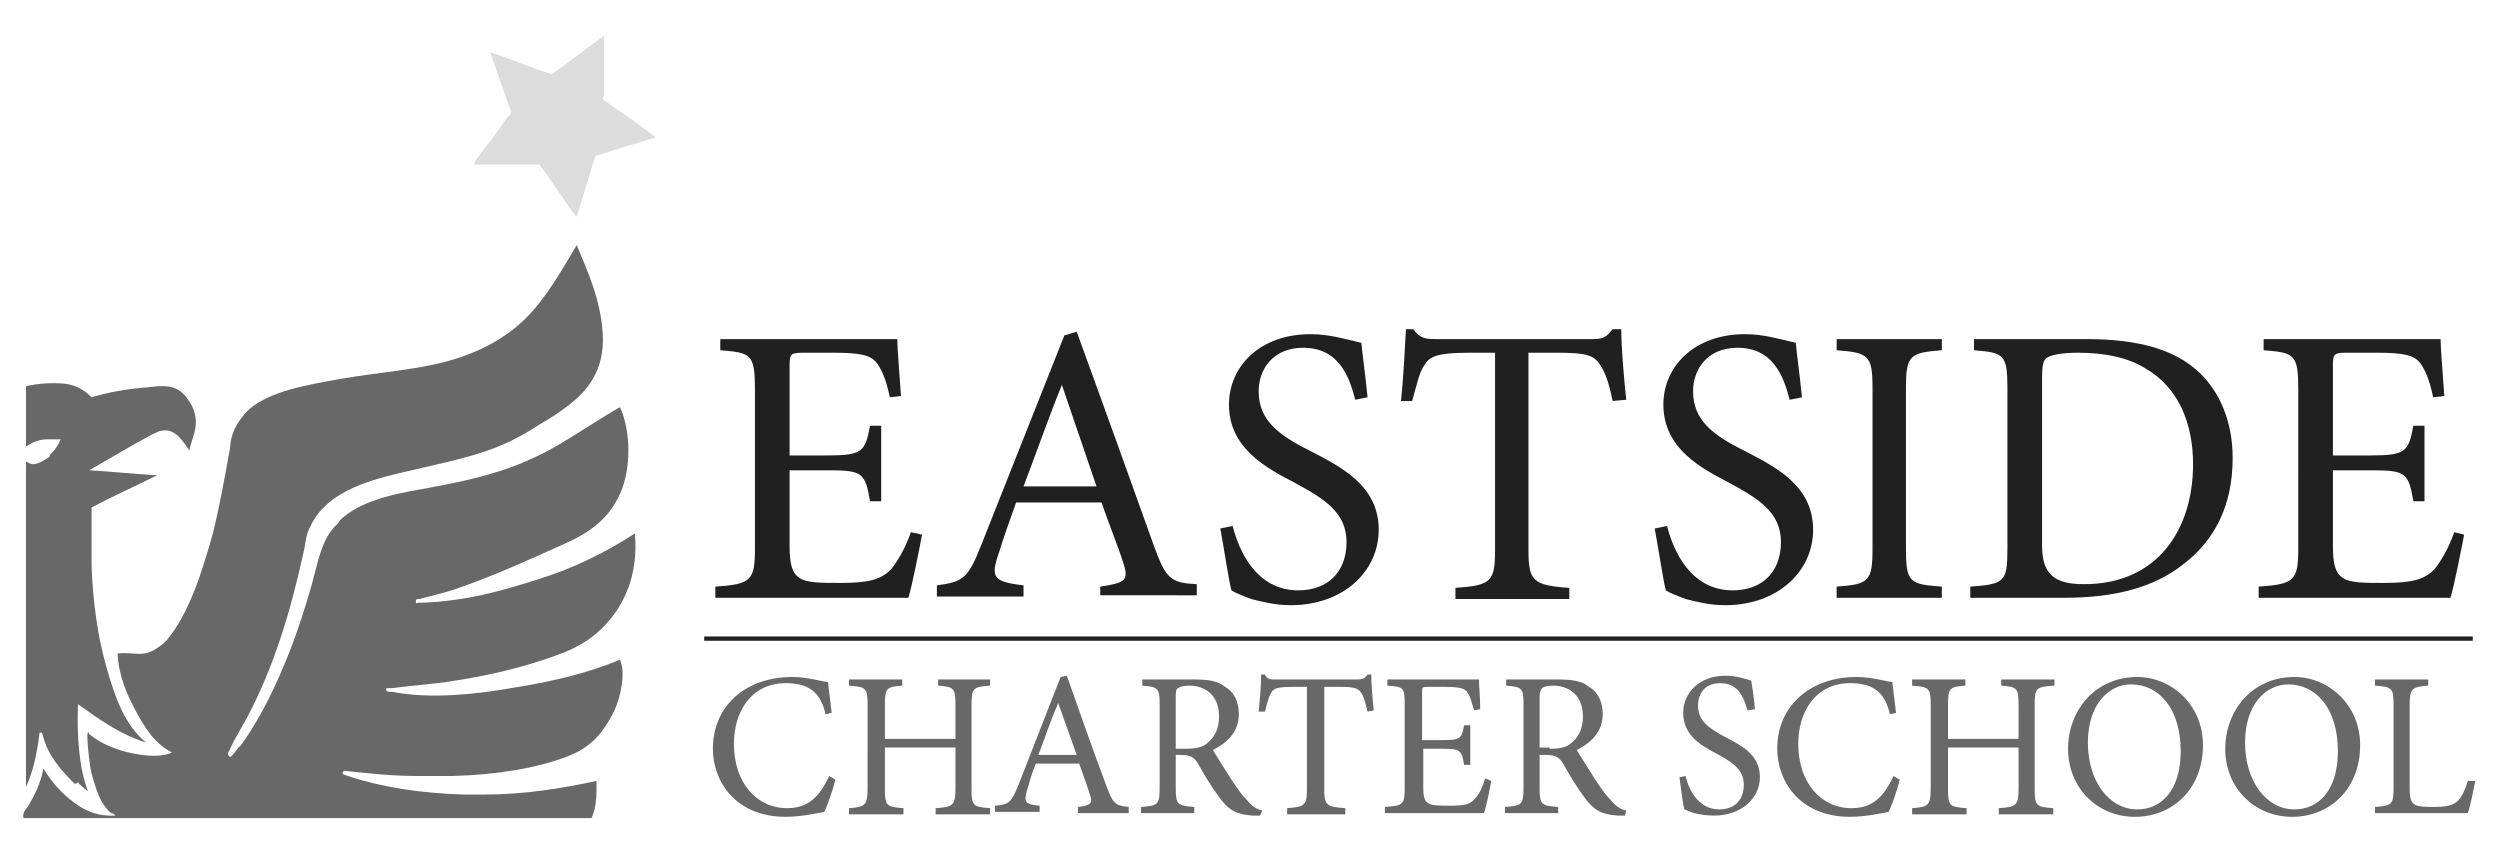 <?xml version="1.0" encoding="utf-8"?>
<!-- Generator: Adobe Illustrator 25.2.3, SVG Export Plug-In . SVG Version: 6.00 Build 0)  -->
<svg version="1.1" id="Layer_1" xmlns="http://www.w3.org/2000/svg" xmlns:xlink="http://www.w3.org/1999/xlink" x="0px" y="0px"
	 viewBox="0 0 202 69.2" style="enable-background:new 0 0 202 69.2;" xml:space="preserve">
<g>
	<g>
		<path style="fill:#202020;" d="M74.5,43.2c-0.2,1.1-0.8,4.1-1.1,5.1H57.8v-0.9c2.9-0.2,3.2-0.5,3.2-3.1V31.5c0-2.9-0.3-3-2.8-3.2
			v-0.9h14.3c0,0.8,0.2,3,0.3,4.6l-0.9,0.1c-0.3-1.4-0.6-2.1-1-2.7c-0.5-0.7-1.3-0.9-3.6-0.9h-2.4c-1,0-1.1,0.1-1.1,1v7.3h3
			c2.9,0,3.1-0.3,3.5-2.4h0.9v6.1h-0.9c-0.4-2.3-0.6-2.5-3.4-2.5h-3.1v6.1c0,1.5,0.2,2.2,0.8,2.6c0.6,0.4,1.7,0.4,3.3,0.4
			c2.4,0,3.3-0.3,4.1-1.1c0.5-0.6,1.2-1.8,1.6-3L74.5,43.2z"/>
		<path style="fill:#202020;" d="M88.9,48.3v-0.9c2-0.3,2.3-0.5,1.9-1.8c-0.4-1.3-1.1-3-1.8-5h-6.9c-0.5,1.4-1,2.8-1.4,4.1
			c-0.7,2-0.4,2.3,2,2.6v0.9h-7v-0.9c2.1-0.3,2.5-0.5,3.6-3.3l6.7-16.9l1-0.3c2,5.5,4.2,11.6,6.2,17.2c1,2.8,1.4,3.1,3.5,3.2v0.9
			H88.9z M85.8,31.1L85.8,31.1c-1.1,2.7-2.1,5.6-3.1,8.2h5.9L85.8,31.1z"/>
		<path style="fill:#202020;" d="M109.5,32.3c-0.5-2-1.4-4.2-4.2-4.2c-2.5,0-3.6,1.8-3.6,3.5c0,2.3,1.5,3.5,4.1,4.8
			c2.5,1.3,5.6,2.8,5.6,6.4c0,3.4-2.9,6.1-7.1,6.1c-1.3,0-2.4-0.3-3.2-0.5c-0.8-0.3-1.3-0.5-1.6-0.7c-0.2-0.7-0.6-3.4-0.9-5l1-0.2
			c0.5,2,1.9,5.2,5.3,5.2c2.4,0,3.9-1.5,3.9-3.9c0-2.4-1.8-3.5-4.2-4.8c-2.1-1.1-5.3-2.7-5.3-6.3c0-3.1,2.5-5.7,6.6-5.7
			c1.5,0,2.8,0.4,4.1,0.7c0.1,1.1,0.3,2.4,0.5,4.4L109.5,32.3z"/>
		<path style="fill:#202020;" d="M130.3,32.4c-0.3-1.5-0.6-2.3-1-2.9c-0.5-0.8-1.1-1-3.5-1h-2.3v15.9c0,2.5,0.3,2.9,3.3,3.1v0.9
			h-9.2v-0.9c2.9-0.2,3.2-0.5,3.2-3.1V28.5h-2c-2.7,0-3.3,0.3-3.7,1c-0.4,0.5-0.6,1.5-1,2.9h-0.9c0.2-1.9,0.3-4,0.4-5.8h0.6
			c0.5,0.7,0.9,0.8,1.8,0.8h12.7c0.9,0,1.1-0.2,1.6-0.8h0.7c0,1.5,0.2,3.8,0.4,5.7L130.3,32.4z"/>
		<path style="fill:#202020;" d="M144.6,32.3c-0.5-2-1.4-4.2-4.2-4.2c-2.5,0-3.6,1.8-3.6,3.5c0,2.3,1.5,3.5,4.1,4.8
			c2.5,1.3,5.6,2.8,5.6,6.4c0,3.4-2.9,6.1-7.1,6.1c-1.3,0-2.4-0.3-3.2-0.5c-0.8-0.3-1.3-0.5-1.6-0.7c-0.2-0.7-0.6-3.4-0.9-5l1-0.2
			c0.5,2,1.9,5.2,5.3,5.2c2.4,0,3.9-1.5,3.9-3.9c0-2.4-1.8-3.5-4.2-4.8c-2.1-1.1-5.3-2.7-5.3-6.3c0-3.1,2.5-5.7,6.6-5.7
			c1.5,0,2.8,0.4,4.1,0.7c0.1,1.1,0.3,2.4,0.5,4.4L144.6,32.3z"/>
		<path style="fill:#202020;" d="M148.4,48.3v-0.9c2.6-0.2,2.9-0.4,2.9-3.1V31.4c0-2.7-0.3-2.9-2.9-3.1v-0.9h8.5v0.9
			c-2.6,0.2-2.9,0.4-2.9,3.1v12.9c0,2.8,0.3,2.9,2.9,3.1v0.9H148.4z"/>
		<path style="fill:#202020;" d="M168.6,27.4c4.1,0,7.1,0.8,9.1,2.7c1.6,1.5,2.7,3.9,2.7,6.9c0,3.9-1.5,6.7-4,8.6
			c-2.4,1.9-5.6,2.7-9.6,2.7h-7.6v-0.9c2.8-0.2,3-0.4,3-3.1V31.4c0-2.8-0.3-2.9-2.7-3.1v-0.9H168.6z M165,44.1
			c0,2.4,1.1,3.1,3.4,3.1c6,0,8.8-4.5,8.8-9.7c0-3.3-1.2-6.2-3.8-7.7c-1.4-0.9-3.3-1.3-5.5-1.3c-1.4,0-2.2,0.2-2.5,0.4
			c-0.3,0.2-0.4,0.5-0.4,1.8V44.1z"/>
		<path style="fill:#202020;" d="M199.1,43.2c-0.2,1.1-0.8,4.1-1.1,5.1h-15.5v-0.9c2.9-0.2,3.2-0.5,3.2-3.1V31.5
			c0-2.9-0.3-3-2.8-3.2v-0.9h14.3c0,0.8,0.2,3,0.3,4.6l-0.9,0.1c-0.3-1.4-0.6-2.1-1-2.7c-0.5-0.7-1.3-0.9-3.6-0.9h-2.4
			c-1,0-1.1,0.1-1.1,1v7.3h3c2.9,0,3.1-0.3,3.5-2.4h0.9v6.1h-0.9c-0.4-2.3-0.6-2.5-3.4-2.5h-3.1v6.1c0,1.5,0.2,2.2,0.8,2.6
			c0.6,0.4,1.7,0.4,3.3,0.4c2.4,0,3.3-0.3,4.1-1.1c0.5-0.6,1.2-1.8,1.6-3L199.1,43.2z"/>
	</g>
	<g>
		<path style="fill:#686868;" d="M67.5,63c-0.2,0.8-0.6,2-0.9,2.6c-0.5,0.1-1.9,0.4-3.1,0.4c-4.1,0-5.9-2.9-5.9-5.5
			c0-3.5,2.7-5.8,6.4-5.8c1.3,0,2.5,0.4,2.9,0.4c0.1,0.9,0.2,1.6,0.3,2.5l-0.5,0.1c-0.4-1.8-1.4-2.5-3.2-2.5c-2.8,0-4.2,2.3-4.2,4.9
			c0,3.1,1.8,5.2,4.3,5.2c1.7,0,2.6-0.9,3.4-2.6L67.5,63z"/>
		<path style="fill:#686868;" d="M80,55.4c-1.4,0.1-1.5,0.2-1.5,1.6v6.7c0,1.4,0.1,1.5,1.5,1.6v0.5h-4.4v-0.5
			c1.4-0.1,1.6-0.2,1.6-1.6v-3.3h-5.7v3.3c0,1.4,0.1,1.5,1.5,1.6v0.5h-4.4v-0.5c1.3-0.1,1.5-0.2,1.5-1.6V57c0-1.4-0.1-1.5-1.5-1.6
			v-0.5h4.3v0.5c-1.3,0.1-1.4,0.2-1.4,1.6v2.7h5.7V57c0-1.4-0.1-1.5-1.4-1.6v-0.5H80V55.4z"/>
		<path style="fill:#686868;" d="M87.1,65.7v-0.5c1-0.1,1.2-0.3,1-0.9c-0.2-0.6-0.5-1.5-0.9-2.6h-3.5c-0.3,0.7-0.5,1.4-0.7,2.1
			c-0.3,1-0.2,1.2,1,1.3v0.5h-3.6v-0.5c1.1-0.1,1.3-0.2,1.9-1.7l3.4-8.7l0.5-0.1c1,2.8,2.1,6,3.2,8.9c0.5,1.4,0.7,1.6,1.8,1.7v0.5
			H87.1z M85.5,56.8L85.5,56.8c-0.6,1.4-1.1,2.9-1.6,4.2h3.1L85.5,56.8z"/>
		<path style="fill:#686868;" d="M101.8,65.9c-0.2,0-0.4,0-0.6,0c-1.3-0.1-1.9-0.4-2.7-1.5c-0.6-0.8-1.2-1.8-1.7-2.7
			c-0.3-0.5-0.6-0.7-1.4-0.7H95v2.6c0,1.4,0.1,1.5,1.5,1.6v0.5h-4.3v-0.5c1.4-0.1,1.5-0.2,1.5-1.6V57c0-1.4-0.1-1.5-1.4-1.6v-0.5
			h4.1c1.2,0,2,0.1,2.6,0.6c0.7,0.4,1.1,1.2,1.1,2.2c0,1.4-0.9,2.3-2.1,2.9c0.3,0.5,1,1.6,1.5,2.4c0.6,0.9,0.9,1.3,1.3,1.7
			c0.4,0.5,0.8,0.7,1.2,0.8L101.8,65.9z M95.8,60.5c0.8,0,1.4-0.1,1.8-0.5c0.6-0.5,0.9-1.2,0.9-2.1c0-1.8-1.2-2.5-2.4-2.5
			c-0.5,0-0.8,0.1-0.9,0.2C95,55.7,95,55.9,95,56.4v4.1H95.8z"/>
		<path style="fill:#686868;" d="M110.5,57.5c-0.2-0.8-0.3-1.2-0.5-1.5c-0.3-0.4-0.5-0.5-1.8-0.5h-1.2v8.2c0,1.3,0.1,1.5,1.7,1.6
			v0.5H104v-0.5c1.5-0.1,1.6-0.3,1.6-1.6v-8.2h-1c-1.4,0-1.7,0.1-1.9,0.5c-0.2,0.3-0.3,0.8-0.5,1.5h-0.5c0.1-1,0.2-2.1,0.2-3h0.3
			c0.2,0.4,0.4,0.4,0.9,0.4h6.6c0.4,0,0.6-0.1,0.8-0.4h0.3c0,0.8,0.1,2,0.2,2.9L110.5,57.5z"/>
		<path style="fill:#686868;" d="M120.5,63.1c-0.1,0.5-0.4,2.1-0.6,2.6h-8v-0.5c1.5-0.1,1.6-0.2,1.6-1.6V57c0-1.5-0.1-1.5-1.4-1.6
			v-0.5h7.4c0,0.4,0.1,1.5,0.1,2.4l-0.5,0.1c-0.2-0.7-0.3-1.1-0.5-1.4c-0.2-0.4-0.7-0.5-1.9-0.5h-1.3c-0.5,0-0.5,0-0.5,0.5v3.8h1.6
			c1.5,0,1.6-0.1,1.8-1.2h0.5v3.2h-0.5c-0.2-1.2-0.3-1.3-1.8-1.3H115v3.1c0,0.8,0.1,1.1,0.4,1.3c0.3,0.2,0.9,0.2,1.7,0.2
			c1.3,0,1.7-0.1,2.1-0.6c0.3-0.3,0.6-0.9,0.8-1.6L120.5,63.1z"/>
		<path style="fill:#686868;" d="M131.3,65.9c-0.2,0-0.4,0-0.6,0c-1.3-0.1-1.9-0.4-2.7-1.5c-0.6-0.8-1.2-1.8-1.7-2.7
			c-0.3-0.5-0.6-0.7-1.4-0.7h-0.5v2.6c0,1.4,0.1,1.5,1.5,1.6v0.5h-4.3v-0.5c1.4-0.1,1.5-0.2,1.5-1.6V57c0-1.4-0.1-1.5-1.4-1.6v-0.5
			h4.1c1.2,0,2,0.1,2.6,0.6c0.7,0.4,1.1,1.2,1.1,2.2c0,1.4-0.9,2.3-2.1,2.9c0.3,0.5,1,1.6,1.5,2.4c0.6,0.9,0.9,1.3,1.3,1.7
			c0.4,0.5,0.8,0.7,1.2,0.8L131.3,65.9z M125.2,60.5c0.8,0,1.4-0.1,1.8-0.5c0.6-0.5,0.9-1.2,0.9-2.1c0-1.8-1.2-2.5-2.4-2.5
			c-0.5,0-0.8,0.1-0.9,0.2c-0.1,0.1-0.2,0.3-0.2,0.7v4.1H125.2z"/>
		<path style="fill:#686868;" d="M141.2,57.4c-0.3-1-0.7-2.2-2.2-2.2c-1.3,0-1.8,0.9-1.8,1.8c0,1.2,0.8,1.8,2.1,2.5
			c1.3,0.7,2.9,1.4,2.9,3.3c0,1.7-1.5,3.1-3.7,3.1c-0.7,0-1.2-0.1-1.6-0.2c-0.4-0.1-0.7-0.3-0.8-0.3c-0.1-0.3-0.3-1.8-0.4-2.6
			l0.5-0.1c0.2,1,1,2.7,2.7,2.7c1.3,0,2-0.8,2-2c0-1.2-0.9-1.8-2.2-2.5c-1.1-0.6-2.7-1.4-2.7-3.3c0-1.6,1.3-3,3.4-3
			c0.8,0,1.5,0.2,2.1,0.4c0.1,0.6,0.2,1.2,0.3,2.3L141.2,57.4z"/>
		<path style="fill:#686868;" d="M153.5,63c-0.2,0.8-0.6,2-0.9,2.6c-0.5,0.1-1.9,0.4-3.1,0.4c-4.1,0-5.9-2.9-5.9-5.5
			c0-3.5,2.7-5.8,6.4-5.8c1.3,0,2.5,0.4,2.9,0.4c0.1,0.9,0.2,1.6,0.3,2.5l-0.5,0.1c-0.4-1.8-1.4-2.5-3.2-2.5c-2.8,0-4.2,2.3-4.2,4.9
			c0,3.1,1.8,5.2,4.3,5.2c1.7,0,2.6-0.9,3.4-2.6L153.5,63z"/>
		<path style="fill:#686868;" d="M165.9,55.4c-1.4,0.1-1.5,0.2-1.5,1.6v6.7c0,1.4,0.1,1.5,1.5,1.6v0.5h-4.4v-0.5
			c1.4-0.1,1.6-0.2,1.6-1.6v-3.3h-5.7v3.3c0,1.4,0.1,1.5,1.5,1.6v0.5h-4.4v-0.5c1.3-0.1,1.5-0.2,1.5-1.6V57c0-1.4-0.1-1.5-1.5-1.6
			v-0.5h4.3v0.5c-1.3,0.1-1.4,0.2-1.4,1.6v2.7h5.7V57c0-1.4-0.1-1.5-1.4-1.6v-0.5h4.3V55.4z"/>
		<path style="fill:#686868;" d="M178,60.2c0,3.6-2.5,5.8-5.5,5.8c-3,0-5.4-2.3-5.4-5.5c0-3,2.1-5.8,5.6-5.8
			C175.4,54.7,178,56.9,178,60.2z M168.7,60c0,3.1,1.7,5.4,4,5.4c1.9,0,3.5-1.5,3.5-4.7c0-3.5-1.8-5.4-4-5.4
			C170.4,55.3,168.7,56.9,168.7,60z"/>
		<path style="fill:#686868;" d="M190.7,60.2c0,3.6-2.5,5.8-5.5,5.8c-3,0-5.4-2.3-5.4-5.5c0-3,2.1-5.8,5.6-5.8
			C188.1,54.7,190.7,56.9,190.7,60.2z M181.4,60c0,3.1,1.7,5.4,4,5.4c1.9,0,3.5-1.5,3.5-4.7c0-3.5-1.8-5.4-4-5.4
			C183.1,55.3,181.4,56.9,181.4,60z"/>
		<path style="fill:#686868;" d="M200,63.1c-0.1,0.5-0.4,2.1-0.6,2.6h-7.5v-0.5c1.4-0.1,1.5-0.2,1.5-1.6V57c0-1.4-0.1-1.5-1.5-1.6
			v-0.5h4.3v0.5c-1.3,0.1-1.5,0.2-1.5,1.6v6.6c0,0.9,0.1,1.2,0.4,1.4c0.3,0.2,0.9,0.2,1.6,0.2c0.9,0,1.5-0.1,1.9-0.5
			c0.3-0.3,0.6-0.9,0.8-1.6L200,63.1z"/>
	</g>
	<line style="fill:#202020;stroke:#202020;stroke-width:0.345;stroke-miterlimit:10;" x1="56.9" y1="51.6" x2="199.8" y2="51.6"/>
	<path style="fill:#DCDCDC;" d="M48.8,8.1c1.4,1,2.8,1.9,4.2,3c-1.7,0.5-3.3,1-4.9,1.5c-0.5,1.6-1,3.3-1.5,4.9
		c-0.1,0-0.1-0.2-0.2-0.2c-0.9-1.3-1.9-2.7-2.8-4c-0.2,0-0.5,0-0.7,0c-0.2,0-0.5,0-0.8,0c-0.3,0-0.5,0-0.8,0c-0.2,0-0.5,0-0.8,0
		c-0.2,0-0.5,0-0.7,0c-0.2,0-0.5,0-0.8,0c-0.2,0-0.5,0-0.7,0c0-0.1,0.1-0.2,0.1-0.3c0.8-1.1,1.7-2.2,2.5-3.4
		c0.1-0.1,0.4-0.4,0.4-0.5c0-0.1-0.1-0.4-0.2-0.6c-0.5-1.4-1-2.9-1.5-4.3C41.3,4.8,43,5.5,44.6,6c1.4-1,2.8-2.1,4.2-3.1
		c0,0.1,0,0.2,0,0.3c0,0.2,0,0.5,0,0.8c0,0.3,0,0.5,0,0.8c0,0.2,0,0.5,0,0.7c0,0.3,0,0.5,0,0.8c0,0.2,0,0.5,0,0.8c0,0.2,0,0.5,0,0.7
		C48.7,7.8,48.7,8.1,48.8,8.1z"/>
	<path style="fill:#686868;" d="M15.4,32.6c0.3,0.5,0.5,1.2,0.4,1.9c-0.1,0.7-0.4,1.3-0.5,1.9c-0.5-0.7-1.1-1.8-2.2-1.6
		c-0.3,0-0.5,0.2-0.8,0.3c-1.7,0.9-3.5,2-5.1,2.9c1.8,0.1,3.6,0.3,5.5,0.4c-1.8,0.9-3.6,1.7-5.3,2.6c0,1.5,0,3,0,4.5
		c0,0.1,0,0.2,0,0.2c0.1,2.9,0.5,5.8,1.2,8.2c0.7,2.5,1.5,4.7,3.2,6.1c-2.2-0.7-3.8-1.9-5.5-3.1c-0.1,2.6,0.1,5.2,0.8,7
		c-0.1,0-0.3-0.2-0.4-0.3c-0.1-0.1-0.3-0.2-0.4-0.4C6.1,63.4,6,63.3,6,63.3c-1.1-1.1-2.2-2.3-2.6-4.1c-0.1,0-0.1,0-0.2,0
		c-0.2,1.6-0.5,3.1-1.1,4.4c0-8.7,0-17.5,0-26.3c0.1,0,0.3,0.2,0.5,0.2c0,0,0.2,0,0.2,0c0.5-0.1,0.9-0.4,1.2-0.6
		C4,36.8,4,36.8,4.1,36.7c0.3-0.3,0.6-0.7,0.8-1.2c-0.2,0-0.3,0-0.5,0c-0.2,0-0.5,0-0.6,0c-0.7,0-1.3,0.3-1.7,0.6c0-1.6,0-3.3,0-4.9
		C3,31,4.1,30.9,5.2,31c1,0.1,1.7,0.6,2.2,1.1c1.3-0.4,3-0.7,4.5-0.8c0.8-0.1,1.7-0.2,2.3,0.1C14.7,31.6,15.1,32.1,15.4,32.6z"/>
	<path style="fill:#686868;" d="M51.3,43.1c0.3,3.4-0.9,5.8-2.4,7.4c-0.1,0.1-0.2,0.2-0.3,0.3c-0.9,0.9-2.1,1.6-3.5,2.1
		c-2.7,1-5.6,1.7-9,2.2c-1.4,0.2-2.9,0.3-4.4,0.5c0,0-0.2,0-0.3,0c-0.2,0-0.2,0-0.2,0.1c0,0.2,0.2,0.2,0.5,0.2
		c3,0.6,6.8,0.2,9.6-0.3c3.2-0.5,6.2-1.2,8.8-2.3c0.1,0.3,0.2,0.6,0.2,1c0,0.1,0,0.3,0,0.4c-0.1,1.7-0.7,3-1.4,4
		c-0.7,1.1-1.7,1.9-3,2.4c-2.6,1-5.8,1.5-9.3,1.6c-0.1,0-0.2,0-0.2,0c-0.3,0-0.6,0-0.8,0c-0.3,0-0.5,0-0.8,0c-0.3,0-0.6,0-0.9,0
		c0,0-0.1,0-0.2,0c-2,0-3.8-0.2-5.7-0.4c-0.2,0-0.2-0.1-0.3,0.1c-0.1,0.2,0.2,0.2,0.4,0.3c2.7,0.9,5.9,1.4,9.4,1.5
		c0.1,0,0.2,0,0.3,0c0.3,0,0.7,0,1,0c0.1,0,0.2,0,0.3,0c3.3,0,6.3-0.5,9.1-1.1c0,0.2,0,0.3,0,0.5c0,0.1,0,0.1,0,0.2
		c0,0.9-0.1,1.6-0.4,2.3c-15.3,0-30.6,0-45.9,0c-0.1-0.5,0.2-0.7,0.4-1c0.5-0.9,1-1.8,1.2-3c0.4,0.6,0.8,1.2,1.3,1.7
		c0.1,0.1,0.3,0.3,0.4,0.4c1,0.9,2.2,1.8,4.1,1.7c0-0.1-0.2-0.2-0.3-0.2c-0.7-0.5-1.1-1.5-1.4-2.5c-0.3-0.9-0.4-1.8-0.5-2.9
		c0-0.3-0.1-0.9,0-1.1c0-0.1,0.1,0,0.1,0.1c0.8,0.7,1.8,1.1,2.8,1.4c1.1,0.3,2.8,0.6,3.9,0.1c-1.4-0.7-2.2-2-2.9-3.3
		c-0.7-1.3-1.4-2.8-1.5-4.7c0.8-0.1,1.5,0.1,2.2,0c0.6-0.1,1.1-0.5,1.5-0.8c0.1-0.1,0.2-0.2,0.3-0.3c1.8-2.2,2.8-5.4,3.7-8.6
		c0.5-2,0.9-4.2,1.3-6.4c0.1-0.4,0.1-0.9,0.2-1.3c0.2-0.8,0.6-1.4,1.1-2c0.1-0.1,0.2-0.2,0.3-0.3c1.7-1.5,4.7-2,7.5-2.5
		c2.9-0.5,5.9-0.7,8.5-1.4c2.6-0.7,4.8-1.9,6.4-3.5c1.6-1.6,2.8-3.7,4.1-5.9c0.9,2.2,1.9,4.3,2.1,7.1c0.2,3.1-1.3,4.8-3.1,6.1
		c-0.9,0.7-1.9,1.2-2.8,1.8c-1,0.6-2,1.1-3.1,1.5c-2.2,0.8-4.8,1.3-7.3,1.9c-3,0.7-6.1,1.7-7.3,4.3c-0.3,0.5-0.4,1.1-0.5,1.8
		c-1.1,5.1-2.5,9.7-4.7,13.8c-0.5,0.9-1,1.7-1.4,2.6c-0.1,0.1-0.1,0.3,0,0.4c0.1,0.1,0.1,0.1,0.3-0.1c0.2-0.2,0.4-0.6,0.6-0.7
		c1.7-2.3,3-5.1,4.1-7.9c0.6-1.6,1.2-3.4,1.7-5.2c0.5-1.8,0.8-3.7,2-4.8c0.1-0.1,0.2-0.2,0.3-0.4c1.4-1.3,3.5-1.9,5.6-2.3
		c2.2-0.4,4.5-0.8,6.5-1.4c2.1-0.6,3.9-1.4,5.6-2.4c1.7-1,3.3-2.1,4.9-3c0.9,2,0.9,5,0,7c-0.9,2-2.4,3.1-4.4,4
		c-2.9,1.3-5.7,2.6-8.9,3.7c-0.9,0.3-1.8,0.5-2.9,0.8c-0.2,0-0.3,0-0.3,0.2c0,0.1,0,0.2,0.2,0.1c0.1,0,0.2,0,0.2,0
		c3.6-0.1,6.7-1,9.5-1.9C46.4,45.9,49,44.6,51.3,43.1z"/>
</g>
</svg>
